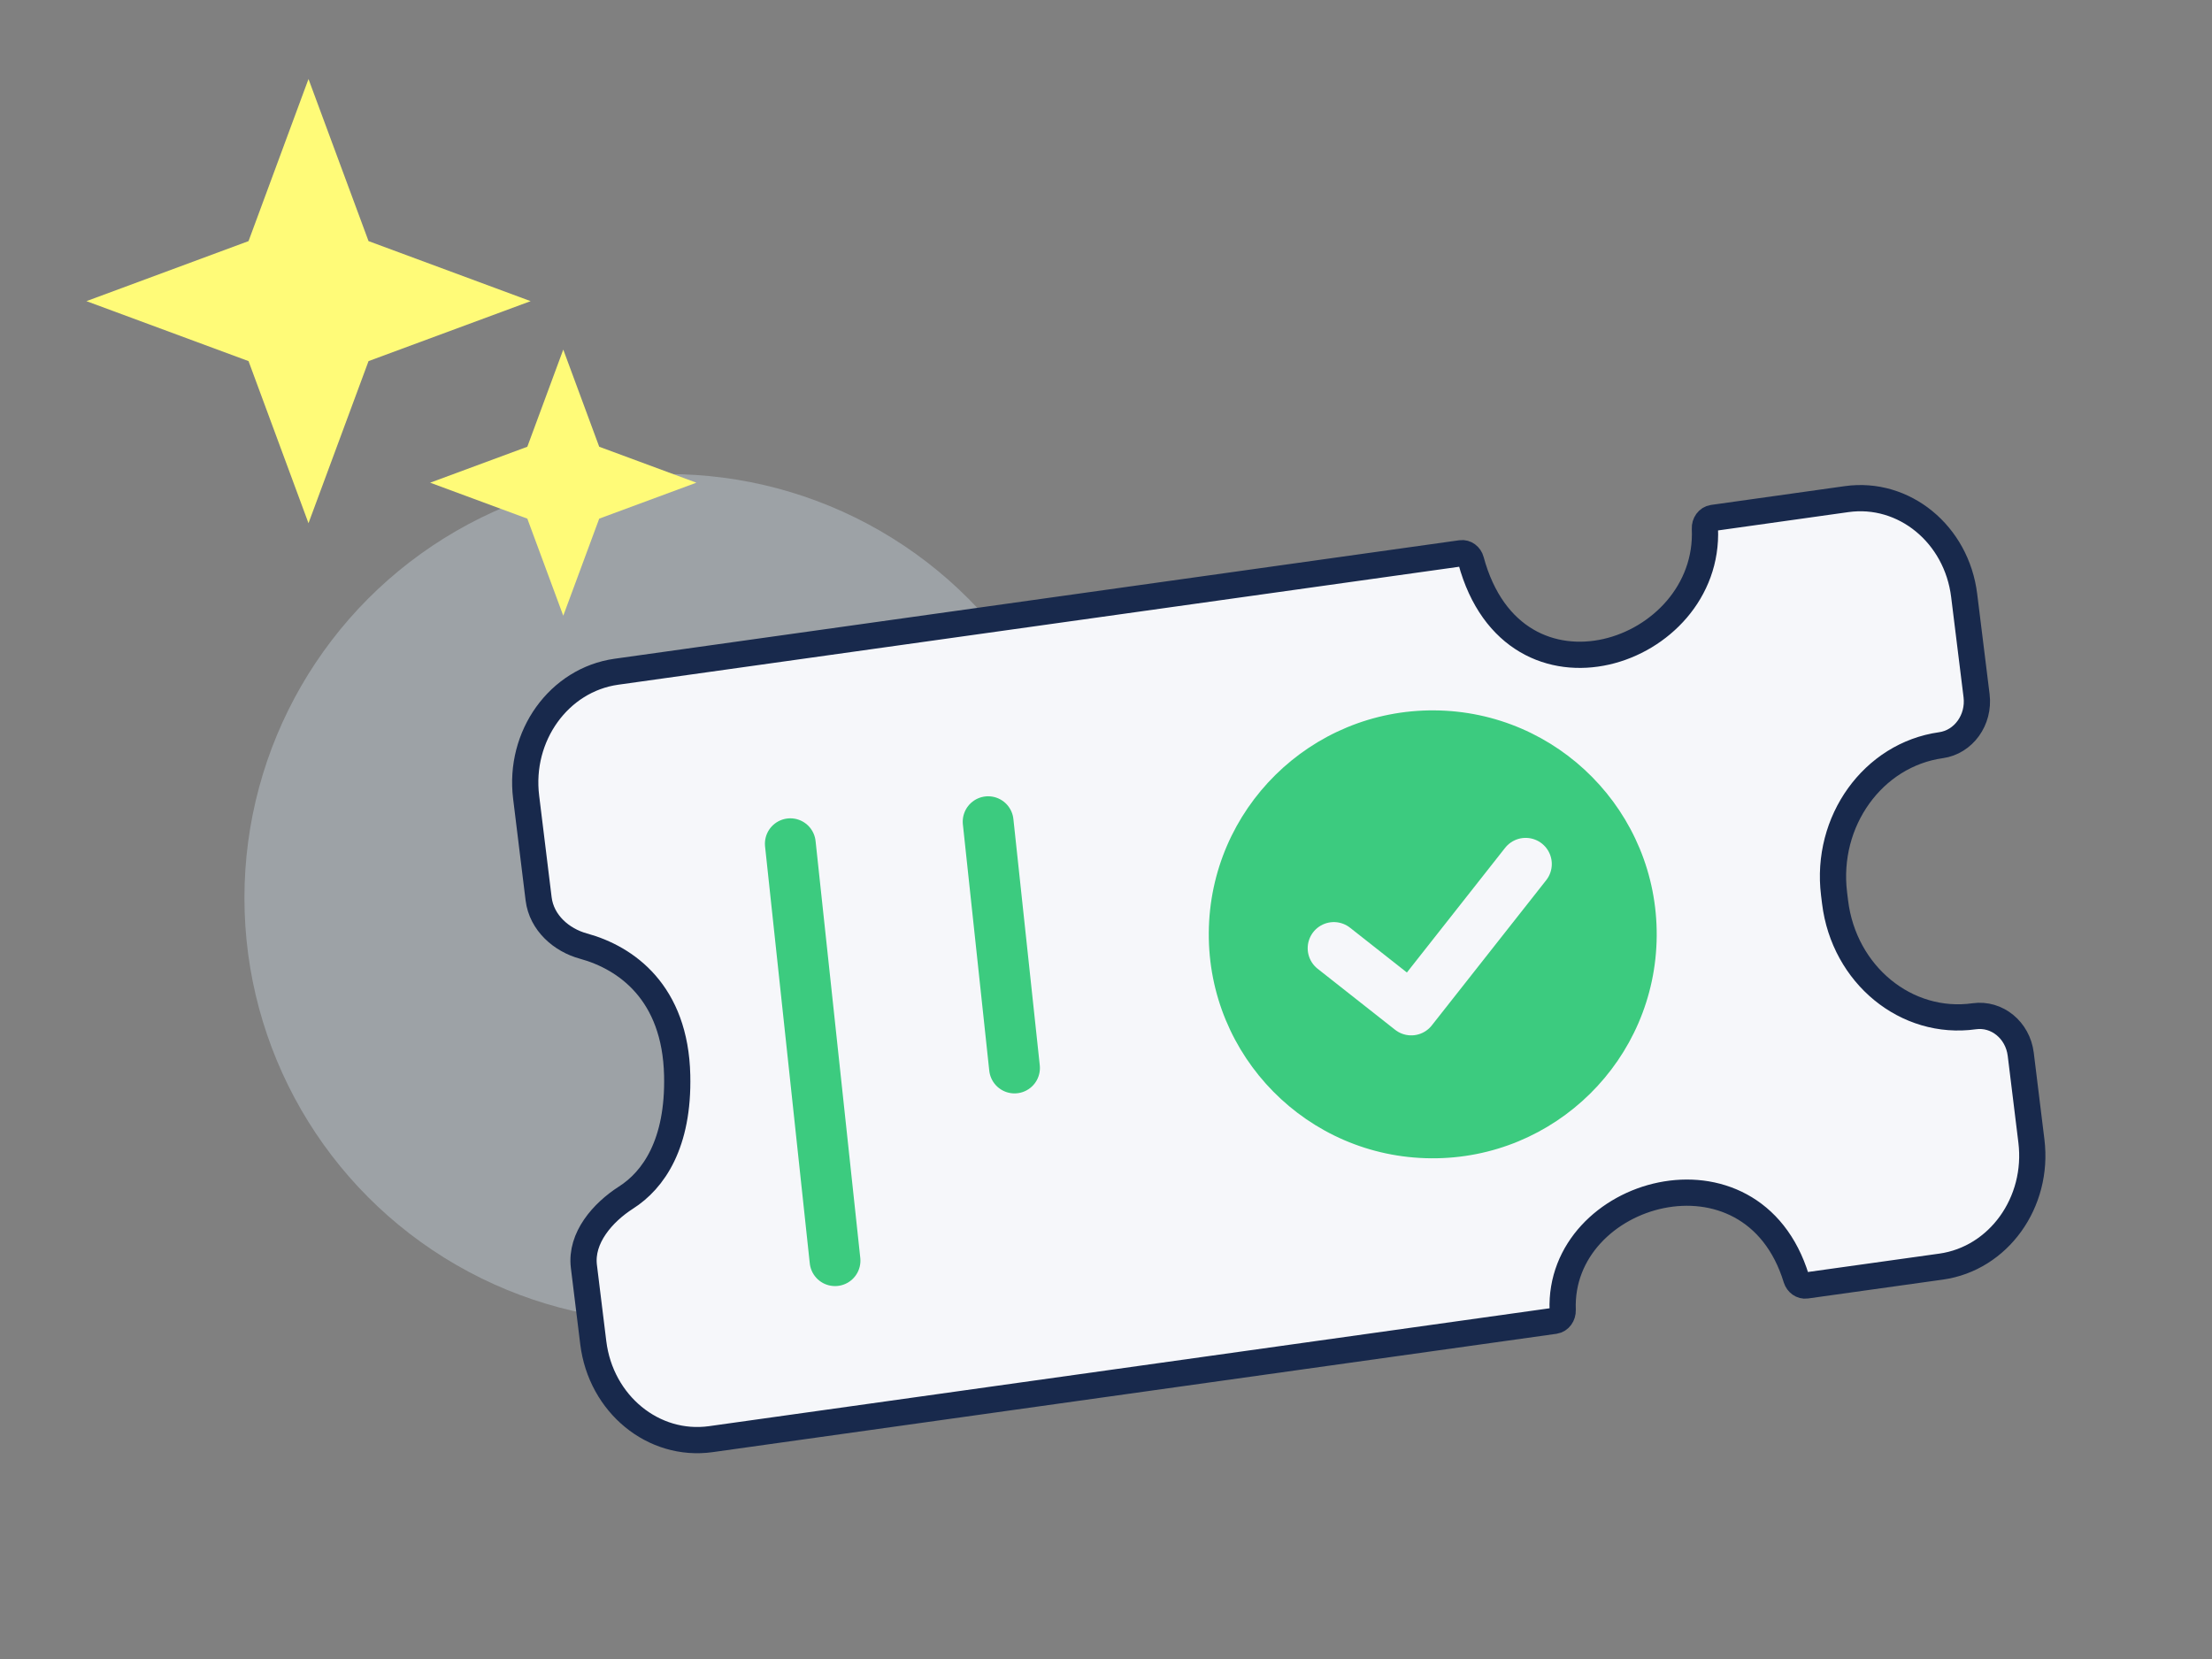 <svg width="28" height="21" viewBox="0 0 28 21" fill="none" xmlns="http://www.w3.org/2000/svg">
<rect x="0" y="0" width="28" height="21" fill="#808080" stroke="none"/>
<g clip-path="url(#clip0_5045_17344)">
<circle opacity="0.3" cx="8.459" cy="11.366" r="5.365" fill="#E0F2FF"/>
<path d="M7.13 4.425L7.585 5.655L8.815 6.11L7.585 6.565L7.13 7.794L6.675 6.565L5.445 6.11L6.675 5.655L7.13 4.425Z" fill="#FFFB78"/>
<path d="M3.905 1L4.665 3.052L6.717 3.812L4.665 4.571L3.905 6.623L3.146 4.571L1.094 3.812L3.146 3.052L3.905 1Z" fill="#FFFB78"/>
<path d="M19.68 16.719L8.999 18.217C8.272 18.319 7.606 17.773 7.51 16.998L7.391 16.03C7.347 15.669 7.63 15.348 7.923 15.16C8.273 14.937 8.592 14.477 8.572 13.612C8.548 12.565 7.928 12.125 7.386 11.976C7.107 11.9 6.856 11.682 6.818 11.378L6.66 10.091C6.564 9.316 7.076 8.605 7.802 8.503L18.495 7.003C18.551 6.995 18.605 7.036 18.62 7.094C19.168 9.12 21.653 8.286 21.581 6.691C21.578 6.625 21.62 6.565 21.681 6.556L23.375 6.318C24.102 6.216 24.768 6.762 24.863 7.538L25.02 8.807C25.057 9.113 24.855 9.393 24.569 9.433C23.709 9.554 23.103 10.396 23.216 11.314L23.229 11.42C23.342 12.338 24.131 12.985 24.991 12.864C25.278 12.824 25.541 13.039 25.579 13.345L25.714 14.444C25.809 15.22 25.298 15.931 24.571 16.033L22.863 16.272C22.808 16.28 22.756 16.241 22.738 16.185C22.18 14.36 19.721 15.064 19.781 16.584C19.783 16.65 19.741 16.71 19.68 16.719Z" fill="#F6F7FA" stroke="#18294C" stroke-width="0.332"/>
<path d="M12.508 10.401L12.842 13.519" stroke="#3CCB7F" stroke-width="0.643" stroke-linecap="round"/>
<path d="M10.004 10.68L10.57 15.958" stroke="#3CCB7F" stroke-width="0.643" stroke-linecap="round"/>
<circle cx="18.136" cy="11.827" r="2.835" transform="rotate(0.391 18.136 11.827)" fill="#3CCB7F"/>
<path d="M16.884 12.003L17.864 12.775L19.312 10.937" stroke="#F6F7FA" stroke-width="0.662" stroke-linecap="round" stroke-linejoin="round"/>
</g>
<defs>
<clipPath id="clip0_5045_17344">
<rect width="27" height="21" fill="white" transform="translate(0.094)"/>
</clipPath>
</defs>
</svg>
